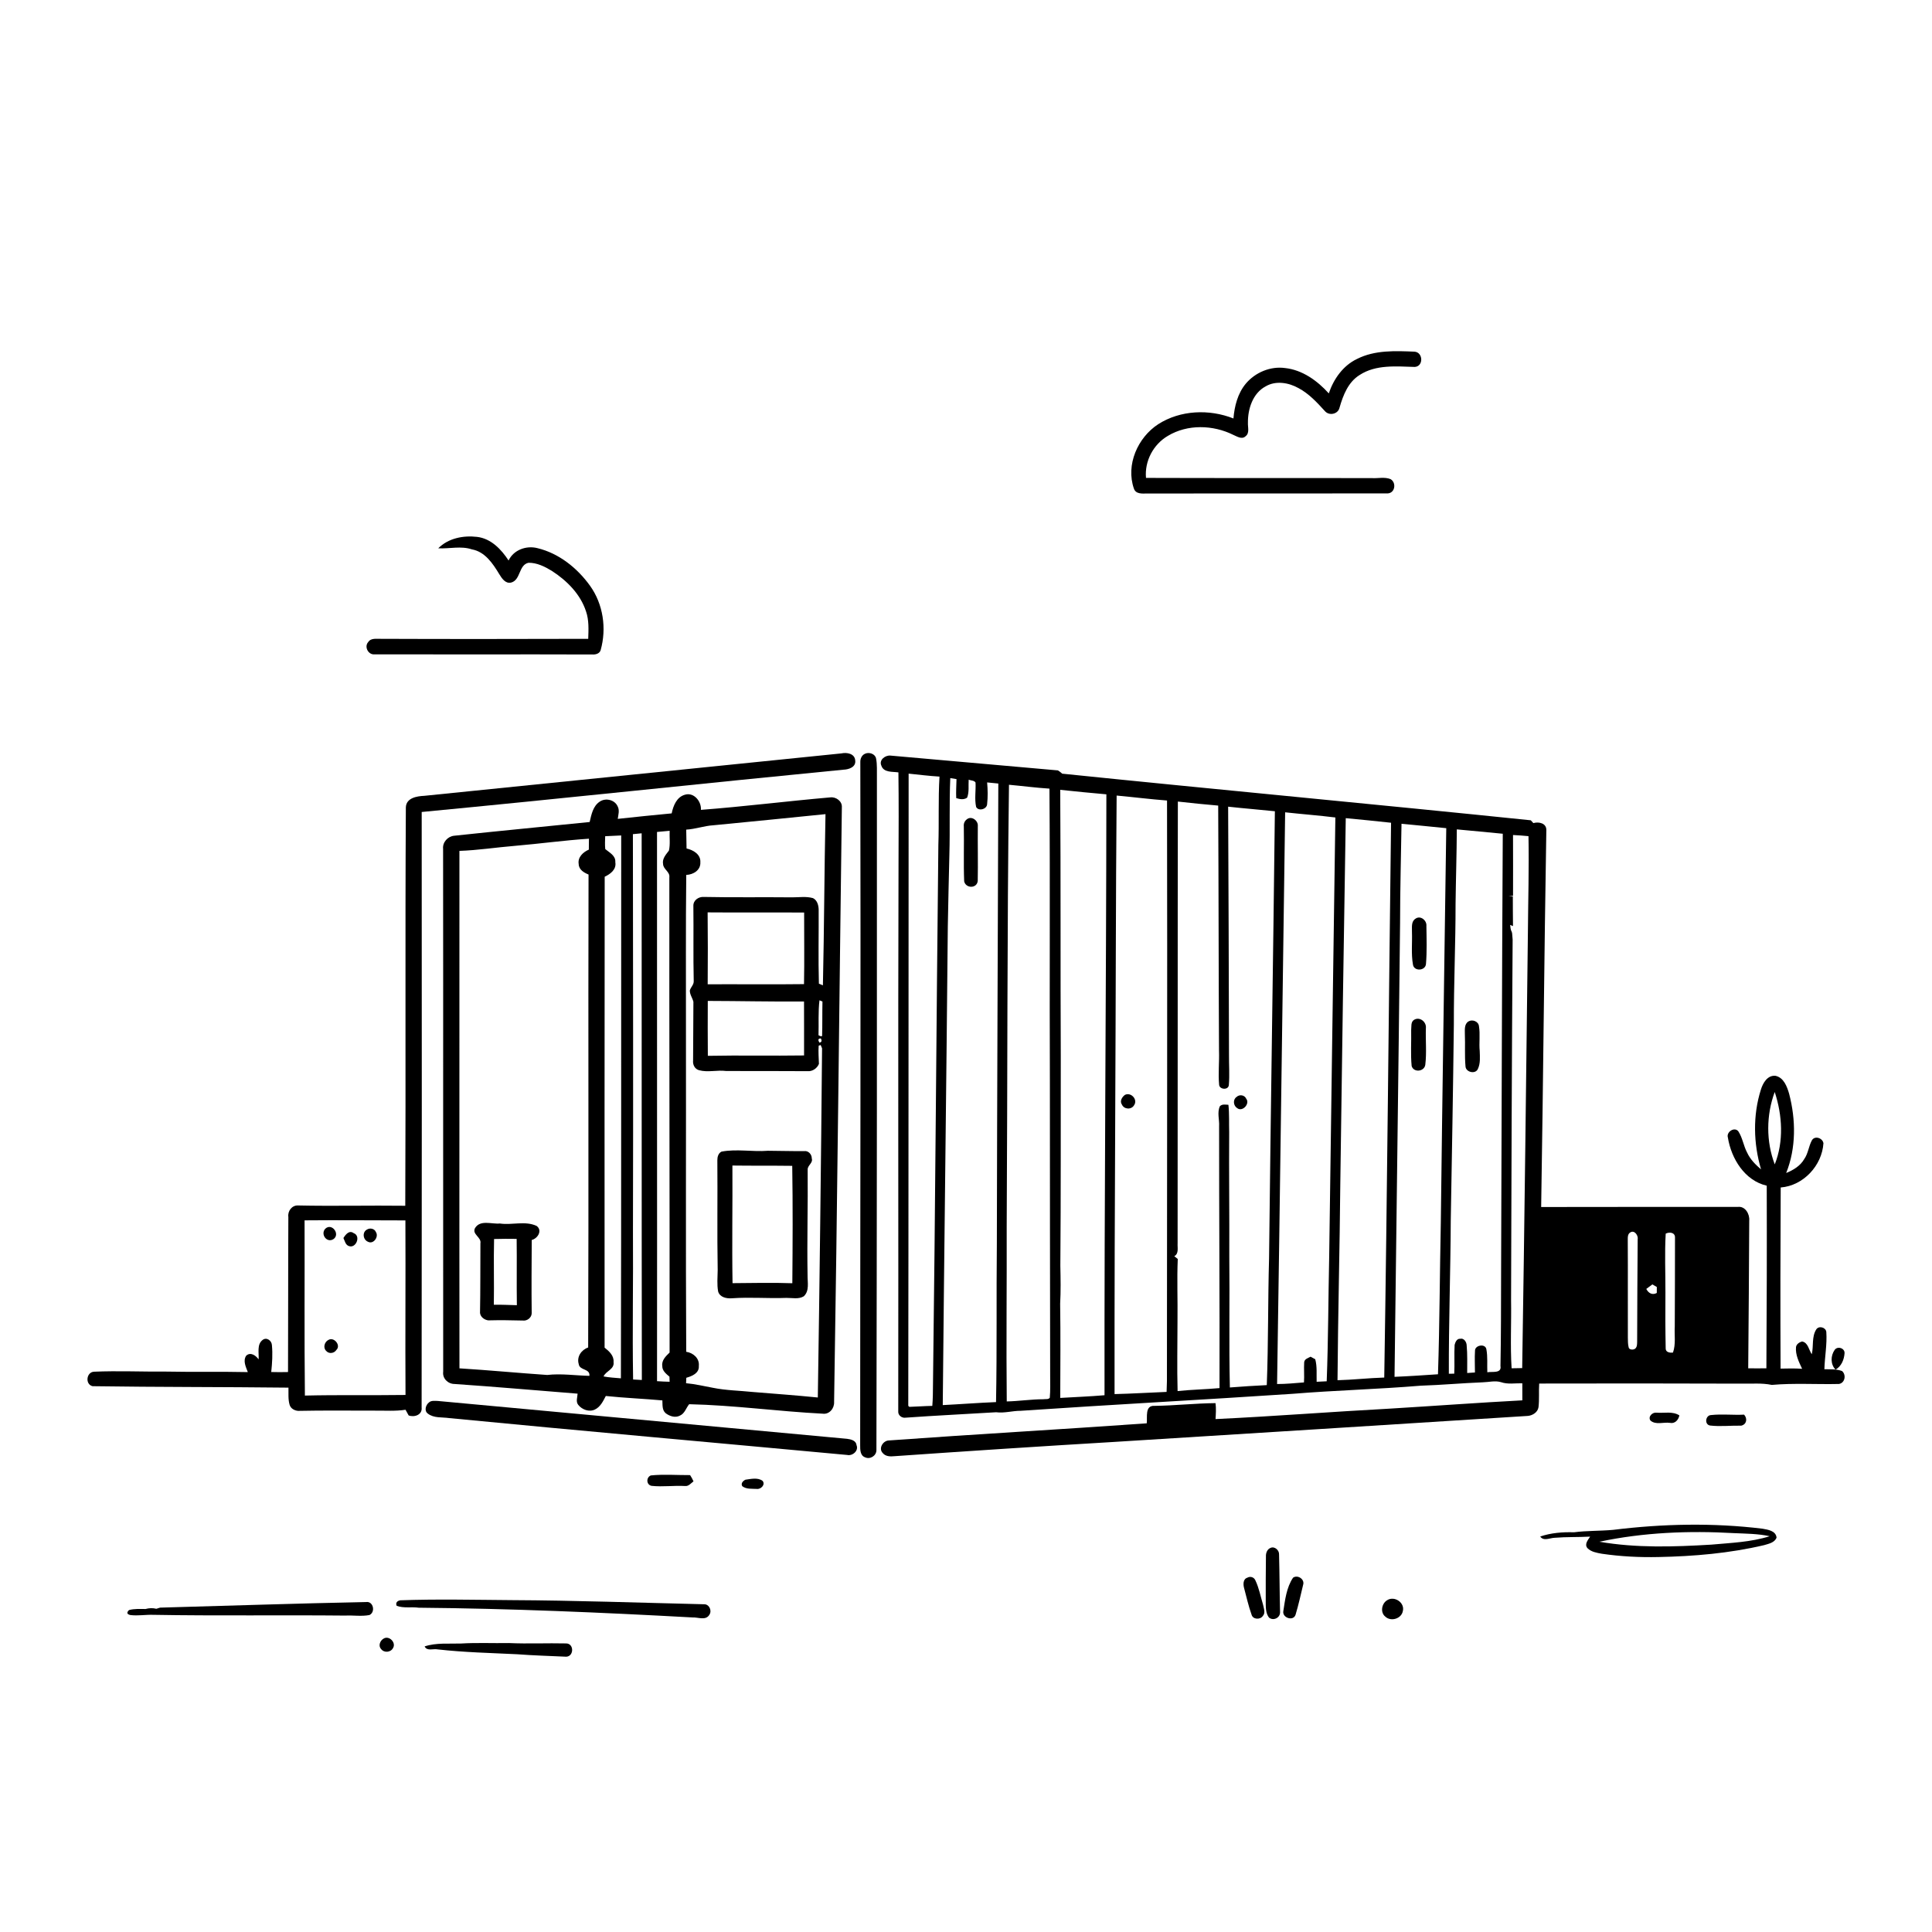 <svg xmlns="http://www.w3.org/2000/svg" viewBox="0 0 1024 1024" version="1.1">
<g id="Parent-Group"><g id="Group-rgba(0,0,0,0)" fill="rgba(0,0,0,0)">
<path fill="rgba(0,0,0,0)" opacity="1.00" d=" M 0.00 0.00 L 1024.00 0.00 L 1024.00 1024.00 L 0.00 1024.00 L 0.00 0.00 M 719.29 190.23 C 711.87 193.74 706.84 200.88 704.29 208.51 C 698.23 201.80 690.30 196.05 681.09 195.07 C 673.32 194.00 665.28 197.41 660.29 203.36 C 656.00 208.52 654.31 215.25 653.75 221.80 C 640.95 216.73 625.62 217.32 613.89 224.83 C 603.01 231.89 596.61 246.39 600.99 258.96 C 601.99 261.96 605.42 261.62 607.95 261.56 C 650.51 261.50 693.07 261.62 735.62 261.51 C 739.46 261.20 740.18 255.79 737.02 253.95 C 733.87 252.66 730.28 253.65 726.96 253.40 C 687.11 253.31 647.25 253.45 607.40 253.30 C 606.60 244.38 611.29 235.52 619.00 231.02 C 629.40 224.76 642.92 225.16 653.63 230.47 C 655.64 231.31 658.23 233.12 660.19 231.21 C 662.45 229.50 661.28 226.36 661.43 223.99 C 661.35 216.74 664.00 208.44 670.77 204.81 C 676.17 201.59 683.06 202.78 688.30 205.74 C 693.77 208.67 698.02 213.27 702.14 217.80 C 704.42 220.58 709.27 219.56 710.01 215.97 C 711.89 209.44 714.58 202.48 720.66 198.74 C 729.32 193.11 740.07 194.22 749.88 194.48 C 754.58 194.17 754.31 186.73 749.74 186.39 C 739.52 185.96 728.68 185.48 719.29 190.23 M 232.28 290.61 C 238.24 290.93 244.29 289.23 250.12 291.18 C 257.05 292.41 261.24 298.70 264.61 304.30 C 265.96 306.49 267.85 309.47 270.88 308.78 C 276.08 307.45 274.81 299.39 280.13 298.28 C 284.57 298.22 288.72 300.29 292.44 302.55 C 300.42 307.68 307.64 314.89 310.62 324.10 C 312.22 328.75 311.93 333.75 311.77 338.59 C 275.17 338.69 238.56 338.74 201.95 338.59 C 199.66 338.69 196.64 338.00 195.17 340.30 C 193.01 342.62 194.98 346.76 198.04 346.83 C 236.71 346.91 275.40 346.76 314.07 346.89 C 315.77 346.99 317.85 346.40 318.36 344.56 C 321.60 333.11 319.71 320.16 312.71 310.44 C 305.96 301.05 296.24 293.27 284.86 290.53 C 278.97 289.01 272.24 291.42 269.55 297.08 C 265.72 291.17 260.22 285.42 252.86 284.56 C 245.57 283.71 237.61 285.24 232.28 290.61 M 224.89 421.80 C 220.93 421.98 215.30 422.89 215.11 427.91 C 214.69 498.30 215.13 568.70 214.80 639.08 C 195.84 638.84 176.89 639.33 157.94 638.92 C 154.70 638.76 152.37 641.96 152.83 645.03 C 152.68 672.43 152.79 699.82 152.66 727.21 C 149.70 727.29 146.73 727.28 143.76 727.20 C 144.26 722.45 144.58 717.63 144.11 712.87 C 143.98 710.55 141.30 708.58 139.24 710.17 C 136.03 712.52 137.33 717.11 137.07 720.51 C 135.63 718.45 132.79 716.41 130.49 718.54 C 128.66 721.29 130.33 724.53 131.35 727.24 C 116.90 726.92 102.45 727.26 88.01 726.97 C 75.30 727.08 62.57 726.48 49.88 727.03 C 45.79 727.17 44.96 733.70 49.05 734.71 C 83.65 735.22 118.29 735.08 152.89 735.48 C 152.97 738.52 152.62 741.65 153.51 744.61 C 154.08 746.54 156.08 747.64 157.99 747.79 C 171.62 747.50 185.27 747.69 198.91 747.67 C 204.25 747.62 209.63 748.03 214.94 747.20 C 215.49 748.19 216.04 749.19 216.59 750.21 C 219.68 751.34 223.91 749.88 223.47 746.01 C 223.59 640.80 223.58 535.58 223.51 430.37 C 298.05 423.27 372.49 415.21 447.01 407.95 C 449.87 407.87 453.84 406.58 453.27 402.95 C 452.98 399.38 448.77 398.68 445.94 399.32 C 372.25 406.78 298.58 414.35 224.89 421.80 M 458.48 399.50 C 456.77 400.23 455.92 402.13 455.99 403.92 C 456.25 524.62 455.92 645.34 455.91 766.05 C 455.90 768.32 455.88 771.50 458.51 772.40 C 461.16 773.66 464.46 771.62 464.52 768.69 C 464.78 649.80 464.83 530.90 464.78 412.00 C 464.70 408.66 465.00 405.28 464.33 401.99 C 463.83 399.51 460.60 398.50 458.48 399.50 M 467.14 405.82 C 468.37 409.57 473.07 408.93 476.18 409.38 C 476.38 424.92 476.31 440.47 476.24 456.02 C 475.94 553.37 476.23 650.74 476.09 748.09 C 475.92 750.13 478.01 751.71 479.96 751.40 C 495.95 750.25 511.97 749.51 527.97 748.52 C 532.35 749.10 536.62 747.73 541.00 747.75 C 589.03 744.48 637.11 741.95 685.14 738.75 C 707.74 736.89 730.39 736.33 752.92 734.45 C 763.94 734.10 774.92 733.08 785.94 732.65 C 789.12 732.57 792.40 731.64 795.53 732.57 C 799.18 733.84 803.08 733.08 806.86 733.17 C 806.87 736.18 806.88 739.19 806.87 742.21 C 783.58 743.45 760.32 745.17 737.04 746.58 C 706.10 748.23 675.20 750.69 644.26 752.14 C 644.44 749.32 644.62 746.50 644.25 743.69 C 633.44 743.78 622.67 745.00 611.87 745.14 C 606.72 744.83 608.19 751.13 607.80 754.39 C 562.25 757.62 516.63 760.18 471.11 763.47 C 468.01 763.55 465.48 767.68 467.85 770.12 C 469.34 772.00 471.90 772.04 474.09 771.81 C 513.00 769.09 551.92 766.55 590.85 764.23 C 663.85 759.70 736.86 755.08 809.86 750.46 C 812.38 750.20 815.04 748.52 815.44 745.84 C 815.93 741.68 815.53 737.48 815.80 733.31 C 851.51 733.23 887.23 733.23 922.94 733.36 C 928.31 733.49 933.77 732.91 939.08 734.03 C 950.85 732.99 962.85 733.81 974.71 733.53 C 977.89 732.98 978.65 728.70 976.33 726.68 C 973.36 725.56 970.07 725.82 966.96 725.72 C 967.15 719.12 968.44 712.55 967.98 705.94 C 967.70 703.47 963.99 702.49 962.63 704.66 C 960.16 708.55 961.31 713.47 960.28 717.78 C 958.67 715.48 958.36 711.55 955.10 711.01 C 953.69 711.42 952.18 712.38 951.92 713.94 C 951.53 718.05 953.47 721.88 955.16 725.49 C 951.36 725.22 947.55 725.31 943.74 725.39 C 943.60 693.39 943.63 661.39 943.81 629.39 C 955.83 628.45 965.71 617.76 966.46 605.93 C 966.03 603.16 961.87 601.75 960.35 604.38 C 958.61 607.54 958.39 611.36 956.27 614.35 C 954.18 617.98 950.47 620.18 946.71 621.72 C 952.04 608.45 951.86 593.46 948.29 579.77 C 947.19 575.94 945.43 571.11 941.02 570.20 C 936.78 569.79 934.37 574.04 933.31 577.51 C 928.98 591.18 929.35 606.10 933.39 619.80 C 930.46 617.30 927.67 614.50 926.04 610.96 C 924.10 607.36 923.62 603.11 921.39 599.68 C 919.40 597.01 914.88 599.92 915.81 602.92 C 917.62 614.09 924.71 625.74 936.41 628.44 C 936.51 660.70 936.43 692.97 936.22 725.23 C 933.01 725.27 929.80 725.28 926.59 725.23 C 926.87 699.14 926.97 673.03 927.13 646.94 C 927.43 643.44 924.98 639.11 920.99 639.70 C 886.27 639.73 851.57 639.63 816.85 639.74 C 817.95 573.15 818.45 506.55 819.59 439.97 C 819.67 436.28 815.58 435.42 812.72 436.26 C 812.38 435.88 811.69 435.14 811.34 434.77 C 728.59 426.23 645.75 418.56 562.99 410.06 C 562.29 409.41 561.54 408.83 560.74 408.33 C 531.17 405.72 501.57 403.10 472.00 400.48 C 469.21 400.19 465.74 402.79 467.14 405.82 M 356.00 431.11 C 346.47 432.02 336.94 432.97 327.42 434.02 C 327.71 431.85 328.48 429.48 327.38 427.42 C 325.85 423.89 321.01 422.75 317.89 424.87 C 314.28 427.22 313.44 431.79 312.53 435.68 C 288.58 438.13 264.61 440.39 240.69 442.96 C 237.28 443.31 234.47 446.46 234.85 449.94 C 234.96 542.31 234.81 634.68 234.90 727.05 C 234.42 730.62 237.46 733.54 240.92 733.54 C 262.67 735.03 284.40 736.94 306.14 738.67 C 306.06 740.61 305.08 742.89 306.48 744.61 C 308.49 747.14 312.27 748.57 315.31 747.08 C 318.23 745.69 319.68 742.62 321.09 739.90 C 331.06 740.95 341.09 741.34 351.07 742.24 C 351.21 744.57 350.83 747.39 352.87 749.07 C 354.94 750.63 357.93 751.62 360.37 750.30 C 362.91 749.21 363.64 746.26 365.26 744.26 C 388.89 744.78 412.41 748.07 436.03 749.28 C 439.59 749.79 442.28 746.42 442.09 743.08 C 443.81 638.03 444.80 532.96 446.20 427.90 C 446.46 424.65 443.07 422.23 440.05 422.63 C 417.18 424.62 394.39 427.50 371.50 429.24 C 371.83 424.79 367.80 419.81 363.09 421.20 C 358.65 422.40 356.85 427.05 356.00 431.11 M 972.42 715.46 C 970.23 718.56 970.12 723.10 972.88 725.92 C 975.98 724.17 977.42 720.63 977.65 717.23 C 977.82 714.54 973.95 713.30 972.42 715.46 M 227.33 743.35 C 225.63 744.67 224.72 747.76 226.74 749.22 C 229.90 751.73 234.26 751.05 238.02 751.61 C 308.33 758.43 378.71 764.63 449.04 771.16 C 451.90 771.80 455.26 768.88 453.96 765.93 C 453.73 763.47 450.95 762.86 448.94 762.60 C 376.62 755.88 304.29 749.18 231.96 742.53 C 230.42 742.51 228.57 742.20 227.33 743.35 M 874.75 752.89 C 877.54 755.40 881.68 753.66 885.06 754.14 C 887.74 754.73 889.63 752.60 890.10 750.19 C 886.47 747.86 882.05 749.10 878.02 748.74 C 875.88 748.43 873.34 750.78 874.75 752.89 M 906.91 750.01 C 903.92 750.11 903.24 755.04 906.38 755.56 C 911.82 756.20 917.40 755.52 922.90 755.63 C 925.81 754.94 926.28 751.83 924.40 749.79 C 918.57 750.09 912.72 749.38 906.91 750.01 M 345.42 787.54 C 351.28 788.16 357.20 787.28 363.09 787.62 C 364.98 787.84 366.21 786.15 367.57 785.15 C 367.05 783.99 366.46 782.88 365.77 781.84 C 358.84 781.88 351.87 781.31 344.96 782.01 C 342.35 783.06 342.53 787.07 345.42 787.54 M 395.11 784.27 C 393.82 784.89 392.54 786.19 393.40 787.70 C 395.55 789.40 398.52 789.00 401.09 789.16 C 403.26 789.49 405.89 786.84 404.15 784.86 C 401.58 782.99 398.02 783.89 395.11 784.27 M 855.04 810.85 C 848.12 811.49 841.13 811.24 834.24 812.14 C 828.22 811.95 822.08 812.44 816.35 814.38 C 818.10 817.01 821.47 815.12 823.98 815.06 C 830.24 814.54 836.53 814.78 842.81 814.44 C 841.66 816.22 839.60 818.50 841.42 820.59 C 843.39 822.57 846.31 823.01 848.95 823.51 C 858.90 824.97 868.96 825.48 879.01 825.26 C 897.80 824.89 916.65 823.28 934.98 818.97 C 937.42 818.22 940.59 817.68 941.61 814.96 C 941.24 811.32 937.04 810.77 934.17 810.24 C 907.90 807.04 881.27 807.62 855.04 810.85 M 673.43 820.41 C 671.60 821.11 670.89 823.17 670.97 824.99 C 670.86 833.34 670.85 841.70 670.87 850.06 C 670.89 852.53 671.00 855.27 672.58 857.33 C 674.84 859.24 678.43 857.55 678.46 854.61 C 678.20 844.37 678.21 834.12 677.93 823.89 C 678.06 821.66 675.59 819.43 673.43 820.41 M 661.12 836.21 C 658.73 836.94 658.87 839.96 659.45 841.91 C 660.69 846.53 661.72 851.23 663.34 855.75 C 664.00 858.40 667.87 858.61 669.31 856.52 C 670.90 854.82 669.79 852.42 669.43 850.47 C 668.12 846.15 667.31 841.64 665.35 837.56 C 664.63 835.92 662.65 835.31 661.12 836.21 M 685.35 836.21 C 681.85 841.37 681.12 847.99 680.17 854.04 C 679.65 857.51 685.54 859.45 686.68 855.82 C 688.25 850.60 689.42 845.26 690.69 839.97 C 691.63 837.01 687.77 834.49 685.35 836.21 M 212.18 848.19 C 210.63 848.45 209.50 849.41 210.24 851.10 C 213.97 852.52 218.06 851.56 221.95 852.12 C 270.38 852.55 318.73 854.63 367.07 857.28 C 370.04 857.12 374.04 859.08 375.98 855.88 C 377.49 853.63 375.88 850.14 373.07 850.29 C 339.07 849.49 305.08 848.26 271.06 848.10 C 251.44 847.96 231.79 847.48 212.18 848.19 M 735.23 848.14 C 732.28 849.87 731.43 854.67 734.29 856.89 C 737.27 859.63 742.82 857.94 743.54 853.89 C 744.67 849.42 739.05 845.67 735.23 848.14 M 84.83 852.08 C 84.34 852.23 83.36 852.54 82.87 852.69 C 80.96 852.20 79.00 852.29 77.11 852.81 C 74.20 852.78 71.22 852.61 68.39 853.36 C 67.01 854.69 67.23 855.57 69.05 856.00 C 73.05 856.52 77.09 855.76 81.11 855.89 C 115.07 856.50 149.05 855.95 183.02 856.29 C 187.28 856.07 191.61 856.82 195.82 856.00 C 199.16 854.41 197.85 848.50 193.98 849.12 C 157.59 849.83 121.21 851.08 84.83 852.08 M 203.37 868.46 C 201.50 869.47 200.34 872.25 201.97 873.99 C 203.54 876.17 207.10 875.86 208.33 873.47 C 210.06 870.62 206.28 866.73 203.37 868.46 M 269.70 870.85 C 261.24 871.01 252.78 870.58 244.33 871.10 C 237.91 871.32 231.26 870.58 225.06 872.63 C 226.33 875.32 229.64 873.71 231.96 874.21 C 245.92 875.80 259.98 876.09 274.00 876.78 C 282.70 877.45 291.43 877.67 300.15 878.09 C 304.28 877.86 304.30 871.07 300.05 871.05 C 289.94 870.81 279.81 871.32 269.70 870.85 Z" />
<path fill="rgba(0,0,0,0)" opacity="1.00" d=" M 272.98 448.31 C 286.05 447.20 299.06 445.39 312.15 444.53 C 312.14 446.45 312.12 448.38 312.09 450.32 C 309.08 451.62 306.10 454.35 306.72 457.96 C 306.78 460.95 309.50 462.52 311.94 463.52 C 311.71 547.08 312.06 630.64 311.74 714.20 C 308.12 715.44 305.57 719.13 306.74 722.99 C 307.20 726.51 312.82 725.24 312.40 729.23 C 304.95 729.07 297.49 727.90 290.04 728.76 C 274.53 727.70 259.05 726.22 243.52 725.25 C 243.41 633.83 243.56 542.41 243.50 450.99 C 253.37 450.65 263.15 449.11 272.98 448.31 M 251.74 650.97 C 250.11 654.28 255.27 655.75 254.63 658.99 C 254.54 671.29 254.66 683.59 254.42 695.88 C 254.65 698.04 256.73 699.55 258.77 699.82 C 264.90 699.66 271.03 699.75 277.16 699.91 C 279.42 700.22 281.82 698.32 281.81 696.01 C 281.65 683.08 281.76 670.14 281.83 657.21 C 285.04 656.43 287.64 652.13 284.41 649.76 C 278.32 646.93 271.38 649.46 264.93 648.48 C 260.61 648.92 254.50 646.33 251.74 650.97 Z" />
</g>
<g id="Group-000000" fill="#000000">
<path fill="#000000" opacity="1.00" d=" M 719.29 190.23 C 728.68 185.48 739.52 185.96 749.74 186.39 C 754.31 186.73 754.58 194.17 749.88 194.48 C 740.07 194.22 729.32 193.11 720.66 198.74 C 714.58 202.48 711.89 209.44 710.01 215.97 C 709.27 219.56 704.42 220.58 702.14 217.80 C 698.02 213.27 693.77 208.67 688.30 205.74 C 683.06 202.78 676.17 201.59 670.77 204.81 C 664.00 208.44 661.35 216.74 661.43 223.99 C 661.28 226.36 662.45 229.50 660.19 231.21 C 658.23 233.12 655.64 231.31 653.63 230.47 C 642.92 225.16 629.40 224.76 619.00 231.02 C 611.29 235.52 606.60 244.38 607.40 253.30 C 647.25 253.45 687.11 253.31 726.96 253.40 C 730.28 253.65 733.87 252.66 737.02 253.95 C 740.18 255.79 739.46 261.20 735.62 261.51 C 693.07 261.62 650.51 261.50 607.95 261.56 C 605.42 261.62 601.99 261.96 600.99 258.96 C 596.61 246.39 603.01 231.89 613.89 224.83 C 625.62 217.32 640.95 216.73 653.75 221.80 C 654.31 215.25 656.00 208.52 660.29 203.36 C 665.28 197.41 673.32 194.00 681.09 195.07 C 690.30 196.05 698.23 201.80 704.29 208.51 C 706.84 200.88 711.87 193.74 719.29 190.23 Z" />
<path fill="#000000" opacity="1.00" d=" M 232.28 290.61 C 237.61 285.24 245.57 283.71 252.86 284.56 C 260.22 285.42 265.72 291.17 269.55 297.08 C 272.24 291.42 278.97 289.01 284.86 290.53 C 296.24 293.27 305.96 301.05 312.71 310.44 C 319.71 320.16 321.60 333.11 318.36 344.56 C 317.85 346.40 315.77 346.99 314.07 346.89 C 275.40 346.76 236.71 346.91 198.04 346.83 C 194.98 346.76 193.01 342.62 195.17 340.30 C 196.64 338.00 199.66 338.69 201.95 338.59 C 238.56 338.74 275.17 338.69 311.77 338.59 C 311.93 333.75 312.22 328.75 310.62 324.10 C 307.64 314.89 300.42 307.68 292.44 302.55 C 288.72 300.29 284.57 298.22 280.13 298.28 C 274.81 299.39 276.08 307.45 270.88 308.78 C 267.85 309.47 265.96 306.49 264.61 304.30 C 261.24 298.70 257.05 292.41 250.12 291.18 C 244.29 289.23 238.24 290.93 232.28 290.61 Z" />
<path fill="#000000" opacity="1.00" d=" M 224.89 421.80 C 298.58 414.35 372.25 406.78 445.94 399.32 C 448.77 398.68 452.98 399.38 453.27 402.95 C 453.84 406.58 449.87 407.87 447.01 407.95 C 372.49 415.21 298.05 423.27 223.51 430.37 C 223.58 535.58 223.59 640.80 223.47 746.01 C 223.91 749.88 219.68 751.34 216.59 750.21 C 216.04 749.19 215.49 748.19 214.94 747.20 C 209.63 748.03 204.25 747.62 198.91 747.67 C 185.27 747.69 171.62 747.50 157.99 747.79 C 156.08 747.64 154.08 746.54 153.51 744.61 C 152.62 741.65 152.97 738.52 152.89 735.48 C 118.29 735.08 83.65 735.22 49.05 734.71 C 44.96 733.70 45.79 727.17 49.88 727.03 C 62.57 726.48 75.30 727.08 88.01 726.97 C 102.45 727.26 116.90 726.92 131.35 727.24 C 130.33 724.53 128.66 721.29 130.49 718.54 C 132.79 716.41 135.63 718.45 137.07 720.51 C 137.33 717.11 136.03 712.52 139.24 710.17 C 141.30 708.58 143.98 710.55 144.11 712.87 C 144.58 717.63 144.26 722.45 143.76 727.20 C 146.73 727.28 149.70 727.29 152.66 727.21 C 152.79 699.82 152.68 672.43 152.83 645.03 C 152.37 641.96 154.70 638.76 157.94 638.92 C 176.89 639.33 195.84 638.84 214.80 639.08 C 215.13 568.70 214.69 498.30 215.11 427.91 C 215.30 422.89 220.93 421.98 224.89 421.80 M 161.60 739.68 C 179.37 739.26 197.15 739.61 214.93 739.36 C 214.74 708.52 215.03 677.68 214.87 646.84 C 197.06 646.83 179.24 646.64 161.43 646.81 C 161.53 677.77 161.26 708.72 161.60 739.68 Z" />
<path fill="#000000" opacity="1.00" d=" M 467.14 405.82 C 465.74 402.79 469.21 400.19 472.00 400.48 C 501.57 403.10 531.17 405.72 560.74 408.33 C 561.54 408.83 562.29 409.41 562.99 410.06 C 645.75 418.56 728.59 426.23 811.34 434.77 C 811.69 435.14 812.38 435.88 812.72 436.26 C 815.58 435.42 819.67 436.28 819.59 439.97 C 818.45 506.55 817.95 573.15 816.85 639.74 C 851.57 639.63 886.27 639.73 920.99 639.70 C 924.98 639.11 927.43 643.44 927.13 646.94 C 926.97 673.03 926.87 699.14 926.59 725.23 C 929.80 725.28 933.01 725.27 936.22 725.23 C 936.43 692.97 936.51 660.70 936.41 628.44 C 924.71 625.74 917.62 614.09 915.81 602.92 C 914.88 599.92 919.40 597.01 921.39 599.68 C 923.62 603.11 924.10 607.36 926.04 610.96 C 927.67 614.50 930.46 617.30 933.39 619.80 C 929.35 606.10 928.98 591.18 933.31 577.51 C 934.37 574.04 936.78 569.79 941.02 570.20 C 945.43 571.11 947.19 575.94 948.29 579.77 C 951.86 593.46 952.04 608.45 946.71 621.72 C 950.47 620.18 954.18 617.98 956.27 614.35 C 958.39 611.36 958.61 607.54 960.35 604.38 C 961.87 601.75 966.03 603.16 966.46 605.93 C 965.71 617.76 955.83 628.45 943.81 629.39 C 943.63 661.39 943.60 693.39 943.74 725.39 C 947.55 725.31 951.36 725.22 955.16 725.49 C 953.47 721.88 951.53 718.05 951.92 713.94 C 952.18 712.38 953.69 711.42 955.10 711.01 C 958.36 711.55 958.67 715.48 960.28 717.78 C 961.31 713.47 960.16 708.55 962.63 704.66 C 963.99 702.49 967.70 703.47 967.98 705.94 C 968.44 712.55 967.15 719.12 966.96 725.72 C 970.07 725.82 973.36 725.56 976.33 726.68 C 978.65 728.70 977.89 732.98 974.71 733.53 C 962.85 733.81 950.85 732.99 939.08 734.03 C 933.77 732.91 928.31 733.49 922.94 733.36 C 887.23 733.23 851.51 733.23 815.80 733.31 C 815.53 737.48 815.93 741.68 815.44 745.84 C 815.04 748.52 812.38 750.20 809.86 750.46 C 736.86 755.08 663.85 759.70 590.85 764.23 C 551.92 766.55 513.00 769.09 474.09 771.81 C 471.90 772.04 469.34 772.00 467.85 770.12 C 465.48 767.68 468.01 763.55 471.11 763.47 C 516.63 760.18 562.25 757.62 607.80 754.39 C 608.19 751.13 606.72 744.83 611.87 745.14 C 622.67 745.00 633.44 743.78 644.25 743.69 C 644.62 746.50 644.44 749.32 644.26 752.14 C 675.20 750.69 706.10 748.23 737.04 746.58 C 760.32 745.17 783.58 743.45 806.87 742.21 C 806.88 739.19 806.87 736.18 806.86 733.17 C 803.08 733.08 799.18 733.84 795.53 732.57 C 792.40 731.64 789.12 732.57 785.94 732.65 C 774.92 733.08 763.94 734.10 752.92 734.45 C 730.39 736.33 707.74 736.89 685.14 738.75 C 637.11 741.95 589.03 744.48 541.00 747.75 C 536.62 747.73 532.35 749.10 527.97 748.52 C 511.97 749.51 495.95 750.25 479.96 751.40 C 478.01 751.71 475.92 750.13 476.09 748.09 C 476.23 650.74 475.94 553.37 476.24 456.02 C 476.31 440.47 476.38 424.92 476.18 409.38 C 473.07 408.93 468.37 409.57 467.14 405.82 M 481.59 410.04 C 481.51 521.73 481.57 633.43 481.40 745.12 C 481.55 745.25 481.83 745.52 481.97 745.66 C 486.03 745.55 490.08 745.21 494.14 745.15 C 494.45 741.42 494.48 737.69 494.50 733.96 C 495.75 638.60 496.28 543.23 497.35 447.87 C 497.77 435.78 497.22 423.68 497.95 411.61 C 492.48 411.29 487.04 410.60 481.59 410.04 M 503.67 412.41 C 503.07 425.93 503.58 439.46 503.19 452.99 C 502.89 465.66 502.58 478.33 502.36 491.00 C 501.60 575.58 500.46 660.16 499.68 744.73 C 509.09 744.26 518.50 743.52 527.92 743.14 C 528.45 715.11 528.05 687.07 528.35 659.04 C 528.49 577.79 528.87 496.54 529.13 415.29 C 527.15 415.09 525.16 414.88 523.20 414.70 C 523.54 418.53 523.62 422.41 523.19 426.24 C 523.04 428.96 518.54 430.12 517.36 427.67 C 516.44 423.41 517.29 419.05 517.05 414.75 C 516.33 413.57 514.57 413.77 513.42 413.23 C 513.19 416.41 513.78 419.75 512.59 422.79 C 510.86 424.01 508.69 423.62 506.82 423.01 C 506.67 419.65 506.88 416.29 506.97 412.94 C 506.14 412.81 504.49 412.54 503.67 412.41 M 534.78 415.94 C 533.74 493.96 534.04 571.98 533.57 649.99 C 533.67 680.92 533.28 711.87 533.60 742.79 C 540.09 742.65 546.53 741.63 553.02 741.63 C 554.13 741.43 555.60 741.86 556.41 740.85 C 556.78 736.89 556.57 732.92 556.61 728.96 C 556.58 677.54 556.41 626.11 556.46 574.69 C 556.22 522.46 556.62 470.22 556.23 417.99 C 549.06 417.54 541.94 416.59 534.78 415.94 M 561.94 418.62 C 562.25 465.74 562.01 512.88 562.23 560.00 C 562.18 596.97 562.30 633.95 562.00 670.91 C 562.15 677.61 562.27 684.33 561.90 691.02 C 562.15 707.65 561.99 724.29 561.95 740.93 C 569.77 740.46 577.61 740.17 585.42 739.50 C 585.28 633.33 586.32 527.17 586.40 421.01 C 578.24 420.29 570.08 419.50 561.94 418.62 M 591.84 421.66 C 591.37 476.43 591.40 531.20 591.11 585.97 C 590.87 636.95 590.68 687.93 590.74 738.90 C 599.94 738.69 609.12 738.09 618.32 737.74 C 618.41 735.82 618.48 733.90 618.50 732.00 C 618.52 629.43 618.76 526.86 618.55 424.29 C 609.62 423.61 600.75 422.48 591.84 421.66 M 624.29 424.84 C 624.14 502.89 624.26 580.93 624.16 658.98 C 624.01 661.30 624.92 664.48 622.39 665.81 C 622.99 666.29 623.61 666.78 624.24 667.27 C 623.76 678.17 624.25 689.06 624.10 699.97 C 624.10 712.42 623.80 724.86 624.15 737.30 C 631.54 736.51 638.98 736.41 646.37 735.72 C 646.49 689.49 646.13 643.23 646.15 596.98 C 646.38 593.43 645.00 589.66 646.58 586.30 C 647.80 585.08 649.55 585.49 651.09 585.57 C 651.62 590.38 651.34 595.22 651.49 600.05 C 651.33 622.02 651.65 644.00 651.55 665.97 C 651.83 689.11 651.31 712.26 651.86 735.39 C 658.37 734.87 664.89 734.46 671.42 734.14 C 672.28 711.76 672.00 689.35 672.63 666.97 C 673.49 587.97 674.82 508.98 675.71 429.98 C 667.46 429.10 659.19 428.48 650.94 427.55 C 651.11 471.38 651.34 515.21 651.39 559.05 C 651.34 564.38 651.77 569.73 651.31 575.05 C 651.15 577.89 646.39 577.57 646.16 574.97 C 645.61 568.95 646.31 562.89 646.10 556.86 C 645.87 513.58 645.90 470.28 645.67 426.98 C 638.53 426.36 631.41 425.65 624.29 424.84 M 681.15 430.54 C 679.68 531.55 678.47 632.55 676.88 733.56 C 681.64 733.58 686.38 733.07 691.13 732.71 C 691.38 729.16 691.03 725.60 691.24 722.06 C 691.40 720.24 693.32 719.83 694.64 719.08 C 695.26 719.42 696.49 720.09 697.11 720.43 C 698.16 724.32 697.73 728.38 697.85 732.37 C 699.62 732.28 701.40 732.19 703.18 732.11 C 704.02 710.07 704.02 688.00 704.50 665.96 C 705.52 588.39 706.70 510.85 707.77 433.28 C 698.91 432.18 690.02 431.52 681.15 430.54 M 713.28 433.64 C 712.19 498.12 711.29 562.58 710.39 627.06 C 710.08 661.89 709.16 696.71 708.91 731.55 C 717.18 731.33 725.41 730.38 733.68 730.13 C 735.25 632.11 736.05 534.06 737.29 436.07 C 729.29 435.21 721.29 434.38 713.28 433.64 M 742.83 436.61 C 742.56 454.07 742.08 471.54 742.07 489.01 C 741.23 569.25 740.07 649.50 739.13 729.75 C 746.81 729.43 754.49 728.91 762.16 728.39 C 763.06 701.60 763.09 674.80 763.66 648.01 C 764.48 578.32 765.59 508.64 766.55 438.95 C 758.65 438.10 750.73 437.42 742.83 436.61 M 772.14 439.59 C 772.07 452.72 771.64 465.85 771.48 478.98 C 771.50 500.33 770.51 521.67 770.57 543.02 C 770.17 577.69 769.54 612.35 768.93 647.01 C 768.81 674.06 767.82 701.07 767.92 728.12 C 768.63 728.11 770.07 728.08 770.78 728.07 C 771.04 722.98 770.69 717.87 770.98 712.79 C 771.35 711.39 772.13 709.44 773.91 709.58 C 775.89 709.08 777.32 711.28 777.36 713.03 C 777.82 717.91 777.61 722.82 777.64 727.72 C 779.00 727.62 780.37 727.52 781.75 727.44 C 781.76 723.62 781.54 719.80 781.78 716.00 C 781.63 712.96 787.21 711.93 787.80 715.08 C 788.57 719.11 788.14 723.25 788.31 727.33 C 790.82 726.83 796.01 728.12 795.28 723.99 C 795.58 707.99 795.58 691.98 795.61 675.98 C 795.89 597.96 796.05 519.92 796.50 441.90 C 788.37 441.14 780.26 440.30 772.14 439.59 M 801.93 442.58 C 802.03 453.32 801.91 464.06 801.94 474.80 C 801.37 474.86 800.23 474.98 799.65 475.04 C 800.20 475.06 801.28 475.12 801.83 475.15 C 801.89 480.38 801.80 485.61 801.92 490.84 C 801.54 490.69 800.78 490.39 800.41 490.23 C 800.58 491.49 800.59 492.80 801.27 493.93 L 801.46 494.71 C 801.53 495.53 801.66 497.18 801.73 498.00 C 801.28 561.69 801.07 625.37 800.90 689.06 C 801.11 701.11 800.42 713.18 801.18 725.22 C 803.04 725.19 804.91 725.16 806.79 725.12 C 808.03 648.08 808.89 571.04 809.82 493.99 C 809.95 477.06 810.45 460.11 810.13 443.18 C 807.39 442.91 804.66 442.70 801.93 442.58 M 940.64 578.78 C 936.12 590.96 936.00 604.98 940.66 617.14 C 945.51 604.95 944.69 591.07 940.64 578.78 M 864.31 653.08 C 862.41 653.99 862.81 656.26 862.75 657.99 C 862.87 674.99 862.72 691.98 862.80 708.97 C 862.83 710.61 862.79 712.29 863.18 713.92 C 863.28 715.54 865.81 715.62 866.76 714.74 C 867.76 713.79 867.68 712.34 867.72 711.09 C 867.81 693.03 867.82 674.97 868.00 656.91 C 868.41 654.91 866.43 652.00 864.31 653.08 M 882.86 653.85 C 882.25 664.23 882.75 674.64 882.71 685.04 C 882.63 694.96 882.65 704.91 882.85 714.83 C 882.92 716.84 885.16 717.04 886.70 716.92 C 888.30 712.44 887.39 707.61 887.66 702.97 C 887.77 687.32 887.74 671.66 887.78 656.01 C 887.90 653.17 884.85 652.85 882.86 653.85 M 872.57 683.16 C 873.71 685.39 875.73 686.59 878.13 685.30 C 878.12 684.24 878.13 683.19 878.15 682.14 C 877.57 681.80 876.40 681.10 875.81 680.76 C 874.71 681.53 873.63 682.33 872.57 683.16 Z" />
<path fill="#000000" opacity="1.00" d=" M 356.00 431.11 C 356.85 427.05 358.65 422.40 363.09 421.20 C 367.80 419.81 371.83 424.79 371.50 429.24 C 394.39 427.50 417.18 424.62 440.05 422.63 C 443.07 422.23 446.46 424.65 446.20 427.90 C 444.80 532.96 443.81 638.03 442.09 743.08 C 442.28 746.42 439.59 749.79 436.03 749.28 C 412.41 748.07 388.89 744.78 365.26 744.26 C 363.64 746.26 362.91 749.21 360.37 750.30 C 357.93 751.62 354.94 750.63 352.87 749.07 C 350.83 747.39 351.21 744.57 351.07 742.24 C 341.09 741.34 331.06 740.95 321.09 739.90 C 319.68 742.62 318.23 745.69 315.31 747.08 C 312.27 748.57 308.49 747.14 306.48 744.61 C 305.08 742.89 306.06 740.61 306.14 738.67 C 284.40 736.94 262.67 735.03 240.92 733.54 C 237.46 733.54 234.42 730.62 234.90 727.05 C 234.81 634.68 234.96 542.31 234.85 449.94 C 234.47 446.46 237.28 443.31 240.69 442.96 C 264.61 440.39 288.58 438.13 312.53 435.68 C 313.44 431.79 314.28 427.22 317.89 424.87 C 321.01 422.75 325.85 423.89 327.38 427.42 C 328.48 429.48 327.71 431.85 327.42 434.02 C 336.94 432.97 346.47 432.02 356.00 431.11 M 378.11 437.41 C 373.23 437.70 368.60 439.45 363.71 439.72 C 363.79 443.05 363.80 446.39 363.89 449.72 C 367.44 450.51 371.48 452.83 371.20 457.04 C 371.42 461.22 367.46 463.58 363.73 463.73 C 363.41 491.17 363.62 518.62 363.57 546.06 C 363.67 602.86 363.41 659.67 363.71 716.47 C 367.41 717.01 370.83 719.94 370.39 723.97 C 370.68 727.81 366.80 729.40 363.76 730.25 C 363.73 730.97 363.66 732.41 363.63 733.13 C 368.40 733.55 373.06 734.68 377.76 735.54 C 384.75 736.97 391.90 737.04 398.97 737.78 C 410.47 738.71 421.98 739.56 433.46 740.70 C 434.42 679.02 435.16 617.32 435.71 555.64 C 435.52 555.20 435.15 554.31 434.97 553.87 C 434.71 553.96 434.18 554.14 433.92 554.23 C 433.67 557.44 433.95 560.66 434.05 563.88 C 433.09 566.24 430.63 567.95 428.04 567.74 C 413.67 567.65 399.31 567.68 384.94 567.66 C 380.15 567.01 375.21 568.52 370.50 567.23 C 368.24 566.60 367.11 564.32 367.35 562.10 C 367.48 551.73 367.40 541.35 367.52 530.98 C 367.03 528.93 365.58 527.14 365.62 524.96 C 366.11 523.24 367.75 521.92 367.69 520.07 C 367.38 506.77 367.67 493.45 367.50 480.15 C 367.41 477.15 370.26 475.21 373.04 475.40 C 388.68 475.73 404.33 475.44 419.98 475.61 C 423.61 475.61 427.36 475.01 430.92 476.03 C 433.11 477.13 433.83 479.71 433.91 481.99 C 433.99 495.11 433.66 508.24 434.03 521.36 C 434.56 521.58 435.62 522.02 436.16 522.24 C 436.84 492.00 436.90 461.75 437.53 431.51 C 417.73 433.58 397.92 435.44 378.11 437.41 M 348.23 440.95 C 348.18 537.98 348.33 635.02 348.24 732.05 C 350.46 732.20 352.68 732.32 354.91 732.36 C 354.89 731.69 354.85 730.34 354.83 729.67 C 353.09 728.19 350.98 726.55 351.02 724.03 C 350.58 720.99 352.93 718.78 354.90 716.88 C 354.96 632.91 354.69 548.94 354.77 464.97 C 355.16 462.06 351.56 460.78 351.44 457.98 C 350.89 455.10 352.97 452.94 354.54 450.84 C 355.33 447.43 354.76 443.82 354.93 440.34 C 352.69 440.52 350.46 440.73 348.23 440.95 M 335.45 442.12 C 335.51 512.42 335.67 582.71 335.48 653.01 C 335.69 679.06 335.10 705.11 335.56 731.16 C 337.10 731.24 338.64 731.33 340.19 731.42 C 340.05 634.84 340.14 538.25 340.09 441.67 C 338.54 441.80 336.99 441.95 335.45 442.12 M 320.76 443.21 C 320.70 445.48 320.55 447.76 320.80 450.03 C 323.03 451.92 326.41 453.49 326.13 456.99 C 326.81 460.82 323.53 463.27 320.50 464.69 C 320.38 547.88 320.44 631.08 320.45 714.27 C 322.85 716.17 325.49 718.53 325.20 721.93 C 325.74 725.77 321.17 726.57 319.89 729.54 C 322.92 730.11 326.01 730.28 329.09 730.54 C 329.33 634.63 329.18 538.72 329.25 442.81 C 326.42 442.95 323.59 443.09 320.76 443.21 M 272.98 448.31 C 263.15 449.11 253.37 450.65 243.50 450.99 C 243.56 542.41 243.41 633.83 243.52 725.25 C 259.05 726.22 274.53 727.70 290.04 728.76 C 297.49 727.90 304.95 729.07 312.40 729.23 C 312.82 725.24 307.20 726.51 306.74 722.99 C 305.57 719.13 308.12 715.44 311.74 714.20 C 312.06 630.64 311.71 547.08 311.94 463.52 C 309.50 462.52 306.78 460.95 306.72 457.96 C 306.10 454.35 309.08 451.62 312.09 450.32 C 312.12 448.38 312.14 446.45 312.15 444.53 C 299.06 445.39 286.05 447.20 272.98 448.31 M 375.06 483.58 C 375.20 496.28 375.18 508.98 375.09 521.69 C 392.10 521.61 409.12 521.83 426.14 521.61 C 426.40 508.96 426.17 496.31 426.21 483.66 C 409.16 483.56 392.11 483.72 375.06 483.58 M 375.14 530.51 C 375.04 540.21 375.14 549.91 375.17 559.61 C 392.17 559.27 409.16 559.67 426.17 559.41 C 426.12 549.88 426.24 540.35 426.15 530.81 C 409.14 530.94 392.15 530.55 375.14 530.51 M 434.34 530.18 C 433.59 536.33 434.02 542.53 433.83 548.71 C 434.12 548.85 434.70 549.11 434.99 549.24 L 435.73 549.15 C 435.92 543.04 435.78 536.93 435.92 530.83 C 435.53 530.67 434.74 530.34 434.34 530.18 M 434.32 552.60 C 435.49 552.42 435.74 551.68 435.05 550.38 C 433.65 550.40 433.40 551.14 434.32 552.60 Z" />
<path fill="#000000" opacity="1.00" d=" M 750.15 486.99 C 752.81 484.95 756.35 487.82 756.02 490.82 C 756.11 497.53 756.35 504.28 755.79 510.97 C 755.44 514.67 749.38 514.93 748.89 511.21 C 747.89 505.53 748.58 499.73 748.37 494.00 C 748.45 491.63 747.83 488.54 750.15 486.99 Z" />
<path fill="#000000" opacity="1.00" d=" M 749.45 540.55 C 752.45 538.67 756.13 541.60 755.75 544.92 C 755.53 551.38 756.21 557.91 755.44 564.32 C 754.94 568.04 749.23 568.64 748.20 564.99 C 747.60 558.69 748.08 552.33 747.95 546.00 C 748.16 544.19 747.65 541.70 749.45 540.55 Z" />
<path fill="#000000" opacity="1.00" d=" M 778.33 541.37 C 780.40 540.14 783.64 541.36 783.88 543.90 C 784.61 548.26 783.85 552.69 784.28 557.07 C 784.37 560.22 784.71 563.60 783.32 566.54 C 782.07 569.50 776.96 568.36 776.75 565.25 C 776.23 559.54 776.65 553.79 776.41 548.06 C 776.42 545.76 776.03 542.78 778.33 541.37 Z" />
<path fill="#000000" opacity="1.00" d=" M 382.43 610.38 C 390.48 608.85 398.86 610.59 407.03 609.93 C 413.40 609.97 419.77 610.16 426.15 610.12 C 428.41 609.76 430.28 611.79 430.26 613.99 C 431.02 616.38 428.02 617.65 428.08 619.86 C 428.27 638.59 427.69 657.32 428.03 676.05 C 427.99 679.74 429.08 684.20 426.03 687.06 C 423.27 688.76 419.85 687.86 416.80 687.91 C 407.20 688.29 397.59 687.42 388.00 688.11 C 385.19 688.35 381.51 687.65 380.63 684.53 C 379.93 680.77 380.36 676.90 380.39 673.11 C 380.04 653.72 380.39 634.32 380.21 614.93 C 380.19 613.20 380.74 611.19 382.43 610.38 M 388.19 617.76 C 388.32 638.54 387.91 659.32 388.26 680.10 C 398.82 680.04 409.38 679.75 419.95 680.14 C 420.13 659.40 420.23 638.65 419.90 617.92 C 409.33 617.78 398.76 617.90 388.19 617.76 Z" />
<path fill="#000000" opacity="1.00" d=" M 251.74 650.97 C 254.50 646.33 260.61 648.92 264.93 648.48 C 271.38 649.46 278.32 646.93 284.41 649.76 C 287.64 652.13 285.04 656.43 281.83 657.21 C 281.76 670.14 281.65 683.08 281.81 696.01 C 281.82 698.32 279.42 700.22 277.16 699.91 C 271.03 699.75 264.90 699.66 258.77 699.82 C 256.73 699.55 254.65 698.04 254.42 695.88 C 254.66 683.59 254.54 671.29 254.63 658.99 C 255.27 655.75 250.11 654.28 251.74 650.97 M 261.87 656.70 C 261.58 668.31 261.94 679.92 261.74 691.53 C 265.81 691.48 269.88 691.68 273.95 691.78 C 273.77 680.06 274.00 668.35 273.84 656.64 C 269.85 656.56 265.86 656.59 261.87 656.70 Z" />
<path fill="#000000" opacity="1.00" d=" M 172.36 651.30 C 175.88 647.87 180.59 654.27 176.63 656.83 C 173.15 658.89 169.80 654.17 172.36 651.30 Z" />
<path fill="#000000" opacity="1.00" d=" M 194.57 651.65 C 196.12 650.69 198.52 651.19 199.22 652.99 C 200.92 655.47 197.96 659.68 195.07 658.17 C 192.36 657.10 191.85 653.01 194.57 651.65 Z" />
<path fill="#000000" opacity="1.00" d=" M 182.02 656.18 C 183.16 654.36 185.08 651.84 187.43 653.58 C 191.39 654.98 188.80 661.72 185.01 660.47 C 183.09 659.89 182.78 657.73 182.02 656.18 Z" />
<path fill="#000000" opacity="1.00" d=" M 174.11 710.17 C 177.06 708.46 180.79 713.06 178.33 715.44 C 177.16 717.32 174.41 717.75 172.90 716.03 C 171.07 714.32 172.00 711.17 174.11 710.17 Z" />
<path fill="#000000" opacity="1.00" d=" M 972.42 715.46 C 973.95 713.30 977.82 714.54 977.65 717.23 C 977.42 720.63 975.98 724.17 972.88 725.92 C 970.12 723.10 970.23 718.56 972.42 715.46 Z" />
<path fill="#000000" opacity="1.00" d=" M 227.33 743.35 C 228.57 742.20 230.42 742.51 231.96 742.53 C 304.29 749.18 376.62 755.88 448.94 762.60 C 450.95 762.86 453.73 763.47 453.96 765.93 C 455.26 768.88 451.90 771.80 449.04 771.16 C 378.71 764.63 308.33 758.43 238.02 751.61 C 234.26 751.05 229.90 751.73 226.74 749.22 C 224.72 747.76 225.63 744.67 227.33 743.35 Z" />
<path fill="#000000" opacity="1.00" d=" M 906.91 750.01 C 912.72 749.38 918.57 750.09 924.40 749.79 C 926.28 751.83 925.81 754.94 922.90 755.63 C 917.40 755.52 911.82 756.20 906.38 755.56 C 903.24 755.04 903.92 750.11 906.91 750.01 Z" />
<path fill="#000000" opacity="1.00" d=" M 345.42 787.54 C 342.53 787.07 342.35 783.06 344.96 782.01 C 351.87 781.31 358.84 781.88 365.77 781.84 C 366.46 782.88 367.05 783.99 367.57 785.15 C 366.21 786.15 364.98 787.84 363.09 787.62 C 357.20 787.28 351.28 788.16 345.42 787.54 Z" />
<path fill="#000000" opacity="1.00" d=" M 855.04 810.85 C 881.27 807.62 907.90 807.04 934.17 810.24 C 937.04 810.77 941.24 811.32 941.61 814.96 C 940.59 817.68 937.42 818.22 934.98 818.97 C 916.65 823.28 897.80 824.89 879.01 825.26 C 868.96 825.48 858.90 824.97 848.95 823.51 C 846.31 823.01 843.39 822.57 841.42 820.59 C 839.60 818.50 841.66 816.22 842.81 814.44 C 836.53 814.78 830.24 814.54 823.98 815.06 C 821.47 815.12 818.10 817.01 816.35 814.38 C 822.08 812.44 828.22 811.95 834.24 812.14 C 841.13 811.24 848.12 811.49 855.04 810.85 M 847.72 817.15 C 867.28 820.54 887.27 819.87 907.02 818.69 C 917.39 817.74 927.97 817.39 937.98 814.23 C 931.75 812.87 925.35 812.88 919.02 812.59 C 895.20 811.23 871.09 812.19 847.72 817.15 Z" />
<path fill="#000000" opacity="1.00" d=" M 673.43 820.41 C 675.59 819.43 678.06 821.66 677.93 823.89 C 678.21 834.12 678.20 844.37 678.46 854.61 C 678.43 857.55 674.84 859.24 672.58 857.33 C 671.00 855.27 670.89 852.53 670.87 850.06 C 670.85 841.70 670.86 833.34 670.97 824.99 C 670.89 823.17 671.60 821.11 673.43 820.41 Z" />
<path fill="#000000" opacity="1.00" d=" M 661.12 836.21 C 662.65 835.31 664.63 835.92 665.35 837.56 C 667.31 841.64 668.12 846.15 669.43 850.47 C 669.79 852.42 670.90 854.82 669.31 856.52 C 667.87 858.61 664.00 858.40 663.34 855.75 C 661.72 851.23 660.69 846.53 659.45 841.91 C 658.87 839.96 658.73 836.94 661.12 836.21 Z" />
<path fill="#000000" opacity="1.00" d=" M 685.35 836.21 C 687.77 834.49 691.63 837.01 690.69 839.97 C 689.42 845.26 688.25 850.60 686.68 855.82 C 685.54 859.45 679.65 857.51 680.17 854.04 C 681.12 847.99 681.85 841.37 685.35 836.21 Z" />
<path fill="#000000" opacity="1.00" d=" M 212.18 848.19 C 231.79 847.48 251.44 847.96 271.06 848.10 C 305.08 848.26 339.07 849.49 373.07 850.29 C 375.88 850.14 377.49 853.63 375.98 855.88 C 374.04 859.08 370.04 857.12 367.07 857.28 C 318.73 854.63 270.38 852.55 221.95 852.12 C 218.06 851.56 213.97 852.52 210.24 851.10 C 209.50 849.41 210.63 848.45 212.18 848.19 Z" />
<path fill="#000000" opacity="1.00" d=" M 84.83 852.08 C 121.21 851.08 157.59 849.83 193.98 849.12 C 197.85 848.50 199.16 854.41 195.82 856.00 C 191.61 856.82 187.28 856.07 183.02 856.29 C 149.05 855.95 115.07 856.50 81.11 855.89 C 77.09 855.76 73.05 856.52 69.05 856.00 C 67.23 855.57 67.01 854.69 68.39 853.36 C 71.22 852.61 74.20 852.78 77.11 852.81 C 79.00 852.29 80.96 852.20 82.87 852.69 C 83.36 852.54 84.34 852.23 84.83 852.08 Z" />
<path fill="#000000" opacity="1.00" d=" M 203.37 868.46 C 206.28 866.73 210.06 870.62 208.33 873.47 C 207.10 875.86 203.54 876.17 201.97 873.99 C 200.34 872.25 201.50 869.47 203.37 868.46 Z" />
<path fill="#000000" opacity="1.00" d=" M 269.70 870.85 C 279.81 871.32 289.94 870.81 300.05 871.05 C 304.30 871.07 304.28 877.86 300.15 878.09 C 291.43 877.67 282.70 877.45 274.00 876.78 C 259.98 876.09 245.92 875.80 231.96 874.21 C 229.64 873.71 226.33 875.32 225.06 872.63 C 231.26 870.58 237.91 871.32 244.33 871.10 C 252.78 870.58 261.24 871.01 269.70 870.85 Z" />
</g>
<g id="Group-000000" fill="#000000">
<path fill="#000000" opacity="1.00" d=" M 458.48 399.50 C 460.60 398.50 463.83 399.51 464.33 401.99 C 465.00 405.28 464.70 408.66 464.78 412.00 C 464.83 530.90 464.78 649.80 464.52 768.69 C 464.46 771.62 461.16 773.66 458.51 772.40 C 455.88 771.50 455.90 768.32 455.91 766.05 C 455.92 645.34 456.25 524.62 455.99 403.92 C 455.92 402.13 456.77 400.23 458.48 399.50 Z" />
</g>
<g id="Group-000000" fill="#000000">
<path fill="rgba(0,0,0,0)" opacity="1.00" d=" M 481.59 410.04 C 487.04 410.60 492.48 411.29 497.95 411.61 C 497.22 423.68 497.77 435.78 497.35 447.87 C 496.28 543.23 495.75 638.60 494.50 733.96 C 494.48 737.69 494.45 741.42 494.14 745.15 C 490.08 745.21 486.03 745.55 481.97 745.66 C 481.83 745.52 481.55 745.25 481.40 745.12 C 481.57 633.43 481.51 521.73 481.59 410.04 Z" />
<path fill="rgba(0,0,0,0)" opacity="1.00" d=" M 320.76 443.21 C 323.59 443.09 326.42 442.95 329.25 442.81 C 329.18 538.72 329.33 634.63 329.09 730.54 C 326.01 730.28 322.92 730.11 319.89 729.54 C 321.17 726.57 325.74 725.77 325.20 721.93 C 325.49 718.53 322.85 716.17 320.45 714.27 C 320.44 631.08 320.38 547.88 320.50 464.69 C 323.53 463.27 326.81 460.82 326.13 456.99 C 326.41 453.49 323.03 451.92 320.80 450.03 C 320.55 447.76 320.70 445.48 320.76 443.21 Z" />
<path fill="rgba(0,0,0,0)" opacity="1.00" d=" M 801.93 442.58 C 804.66 442.70 807.39 442.91 810.13 443.18 C 810.45 460.11 809.95 477.06 809.82 493.99 C 808.89 571.04 808.03 648.08 806.79 725.12 C 804.91 725.16 803.04 725.19 801.18 725.22 C 800.42 713.18 801.11 701.11 800.90 689.06 C 801.07 625.37 801.28 561.69 801.73 498.00 C 801.66 497.18 801.53 495.53 801.46 494.71 L 801.27 493.93 C 800.59 492.80 800.58 491.49 800.41 490.23 C 800.78 490.39 801.54 490.69 801.92 490.84 C 801.80 485.61 801.89 480.38 801.83 475.15 C 801.28 475.12 800.20 475.06 799.65 475.04 C 800.23 474.98 801.37 474.86 801.94 474.80 C 801.91 464.06 802.03 453.32 801.93 442.58 Z" />
<path fill="rgba(0,0,0,0)" opacity="1.00" d=" M 864.31 653.08 C 866.43 652.00 868.41 654.91 868.00 656.91 C 867.82 674.97 867.81 693.03 867.72 711.09 C 867.68 712.34 867.76 713.79 866.76 714.74 C 865.81 715.62 863.28 715.54 863.18 713.92 C 862.79 712.29 862.83 710.61 862.80 708.97 C 862.72 691.98 862.87 674.99 862.75 657.99 C 862.81 656.26 862.41 653.99 864.31 653.08 Z" />
<path fill="rgba(0,0,0,0)" opacity="1.00" d=" M 847.72 817.15 C 871.09 812.19 895.20 811.23 919.02 812.59 C 925.35 812.88 931.75 812.87 937.98 814.23 C 927.97 817.39 917.39 817.74 907.02 818.69 C 887.27 819.87 867.28 820.54 847.72 817.15 Z" />
</g>
<g id="Group-000000" fill="#000000">
<path fill="rgba(0,0,0,0)" opacity="1.00" d=" M 503.67 412.41 C 504.49 412.54 506.14 412.81 506.97 412.94 C 506.88 416.29 506.67 419.65 506.82 423.01 C 508.69 423.62 510.86 424.01 512.59 422.79 C 513.78 419.75 513.19 416.41 513.42 413.23 C 514.57 413.77 516.33 413.57 517.05 414.75 C 517.29 419.05 516.44 423.41 517.36 427.67 C 518.54 430.12 523.04 428.96 523.19 426.24 C 523.62 422.41 523.54 418.53 523.20 414.70 C 525.16 414.88 527.15 415.09 529.13 415.29 C 528.87 496.54 528.49 577.79 528.35 659.04 C 528.05 687.07 528.45 715.11 527.92 743.14 C 518.50 743.52 509.09 744.26 499.68 744.73 C 500.46 660.16 501.60 575.58 502.36 491.00 C 502.58 478.33 502.89 465.66 503.19 452.99 C 503.58 439.46 503.07 425.93 503.67 412.41 M 512.38 434.31 C 511.24 435.18 510.68 436.55 510.84 437.97 C 511.04 447.69 510.64 457.43 511.03 467.15 C 511.93 470.96 517.79 471.02 518.22 466.92 C 518.40 457.27 518.17 447.58 518.26 437.93 C 518.61 434.95 514.88 432.15 512.38 434.31 Z" />
<path fill="rgba(0,0,0,0)" opacity="1.00" d=" M 534.78 415.94 C 541.94 416.59 549.06 417.54 556.23 417.99 C 556.62 470.22 556.22 522.46 556.46 574.69 C 556.41 626.11 556.58 677.54 556.61 728.96 C 556.57 732.92 556.78 736.89 556.41 740.85 C 555.60 741.86 554.13 741.43 553.02 741.63 C 546.53 741.63 540.09 742.65 533.60 742.79 C 533.28 711.87 533.67 680.92 533.57 649.99 C 534.04 571.98 533.74 493.96 534.78 415.94 Z" />
<path fill="rgba(0,0,0,0)" opacity="1.00" d=" M 561.94 418.62 C 570.08 419.50 578.24 420.29 586.40 421.01 C 586.32 527.17 585.28 633.33 585.42 739.50 C 577.61 740.17 569.77 740.46 561.95 740.93 C 561.99 724.29 562.15 707.65 561.90 691.02 C 562.27 684.33 562.15 677.61 562.00 670.91 C 562.30 633.95 562.18 596.97 562.23 560.00 C 562.01 512.88 562.25 465.74 561.94 418.62 Z" />
<path fill="rgba(0,0,0,0)" opacity="1.00" d=" M 591.84 421.66 C 600.75 422.48 609.62 423.61 618.55 424.29 C 618.76 526.86 618.52 629.43 618.50 732.00 C 618.48 733.90 618.41 735.82 618.32 737.74 C 609.12 738.09 599.94 738.69 590.74 738.90 C 590.68 687.93 590.87 636.95 591.11 585.97 C 591.40 531.20 591.37 476.43 591.84 421.66 M 596.29 580.28 C 594.72 581.36 593.35 583.64 594.63 585.43 C 595.75 588.05 599.69 588.29 601.10 585.77 C 603.18 582.78 599.49 578.76 596.29 580.28 Z" />
<path fill="rgba(0,0,0,0)" opacity="1.00" d=" M 624.29 424.84 C 631.41 425.65 638.53 426.36 645.67 426.98 C 645.90 470.28 645.87 513.58 646.10 556.86 C 646.31 562.89 645.61 568.95 646.16 574.97 C 646.39 577.57 651.15 577.89 651.31 575.05 C 651.77 569.73 651.34 564.38 651.39 559.05 C 651.34 515.21 651.11 471.38 650.94 427.55 C 659.19 428.48 667.46 429.10 675.71 429.98 C 674.82 508.98 673.49 587.97 672.63 666.97 C 672.00 689.35 672.28 711.76 671.42 734.14 C 664.89 734.46 658.37 734.87 651.86 735.39 C 651.31 712.26 651.83 689.11 651.55 665.97 C 651.65 644.00 651.33 622.02 651.49 600.05 C 651.34 595.22 651.62 590.38 651.09 585.57 C 649.55 585.49 647.80 585.08 646.58 586.30 C 645.00 589.66 646.38 593.43 646.15 596.98 C 646.13 643.23 646.49 689.49 646.37 735.72 C 638.98 736.41 631.54 736.51 624.15 737.30 C 623.80 724.86 624.10 712.42 624.10 699.97 C 624.25 689.06 623.76 678.17 624.24 667.27 C 623.61 666.78 622.99 666.29 622.39 665.81 C 624.92 664.48 624.01 661.30 624.16 658.98 C 624.26 580.93 624.14 502.89 624.29 424.84 M 655.39 581.42 C 653.34 582.81 653.70 586.07 655.72 587.32 C 658.50 589.53 662.66 585.03 660.52 582.34 C 659.66 580.33 656.92 579.93 655.39 581.42 Z" />
<path fill="rgba(0,0,0,0)" opacity="1.00" d=" M 681.15 430.54 C 690.02 431.52 698.91 432.18 707.77 433.28 C 706.70 510.85 705.52 588.39 704.50 665.96 C 704.02 688.00 704.02 710.07 703.18 732.11 C 701.40 732.19 699.62 732.28 697.85 732.37 C 697.73 728.38 698.16 724.32 697.11 720.43 C 696.49 720.09 695.26 719.42 694.64 719.08 C 693.32 719.83 691.40 720.24 691.24 722.06 C 691.03 725.60 691.38 729.16 691.13 732.71 C 686.38 733.07 681.64 733.58 676.88 733.56 C 678.47 632.55 679.68 531.55 681.15 430.54 Z" />
<path fill="rgba(0,0,0,0)" opacity="1.00" d=" M 378.11 437.41 C 397.92 435.44 417.73 433.58 437.53 431.51 C 436.90 461.75 436.84 492.00 436.16 522.24 C 435.62 522.02 434.56 521.58 434.03 521.36 C 433.66 508.24 433.99 495.11 433.91 481.99 C 433.83 479.71 433.11 477.13 430.92 476.03 C 427.36 475.01 423.61 475.61 419.98 475.61 C 404.33 475.44 388.68 475.73 373.04 475.40 C 370.26 475.21 367.41 477.15 367.50 480.15 C 367.67 493.45 367.38 506.77 367.69 520.07 C 367.75 521.92 366.11 523.24 365.62 524.96 C 365.58 527.14 367.03 528.93 367.52 530.98 C 367.40 541.35 367.48 551.73 367.35 562.10 C 367.11 564.32 368.24 566.60 370.50 567.23 C 375.21 568.52 380.15 567.01 384.94 567.66 C 399.31 567.68 413.67 567.65 428.04 567.74 C 430.63 567.95 433.09 566.24 434.05 563.88 C 433.95 560.66 433.67 557.44 433.92 554.23 C 434.18 554.14 434.71 553.96 434.97 553.87 C 435.15 554.31 435.52 555.20 435.71 555.64 C 435.16 617.32 434.42 679.02 433.46 740.70 C 421.98 739.56 410.47 738.71 398.97 737.78 C 391.90 737.04 384.75 736.97 377.76 735.54 C 373.06 734.68 368.40 733.55 363.63 733.13 C 363.66 732.41 363.73 730.97 363.76 730.25 C 366.80 729.40 370.68 727.81 370.39 723.97 C 370.83 719.94 367.41 717.01 363.71 716.47 C 363.41 659.67 363.67 602.86 363.57 546.06 C 363.62 518.62 363.41 491.17 363.73 463.73 C 367.46 463.58 371.42 461.22 371.20 457.04 C 371.48 452.83 367.44 450.51 363.89 449.72 C 363.80 446.39 363.79 443.05 363.71 439.72 C 368.60 439.45 373.23 437.70 378.11 437.41 M 382.43 610.38 C 380.74 611.19 380.19 613.20 380.21 614.93 C 380.39 634.32 380.04 653.72 380.39 673.11 C 380.36 676.90 379.93 680.77 380.63 684.53 C 381.51 687.65 385.19 688.35 388.00 688.11 C 397.59 687.42 407.20 688.29 416.80 687.91 C 419.85 687.86 423.27 688.76 426.03 687.06 C 429.08 684.20 427.99 679.74 428.03 676.05 C 427.69 657.32 428.27 638.59 428.08 619.86 C 428.02 617.65 431.02 616.38 430.26 613.99 C 430.28 611.79 428.41 609.76 426.15 610.12 C 419.77 610.16 413.40 609.97 407.03 609.93 C 398.86 610.59 390.48 608.85 382.43 610.38 Z" />
<path fill="rgba(0,0,0,0)" opacity="1.00" d=" M 713.28 433.64 C 721.29 434.38 729.29 435.21 737.29 436.07 C 736.05 534.06 735.25 632.11 733.68 730.13 C 725.41 730.38 717.18 731.33 708.91 731.55 C 709.16 696.71 710.08 661.89 710.39 627.06 C 711.29 562.58 712.19 498.12 713.28 433.64 Z" />
<path fill="rgba(0,0,0,0)" opacity="1.00" d=" M 742.83 436.61 C 750.73 437.42 758.65 438.10 766.55 438.95 C 765.59 508.64 764.48 578.32 763.66 648.01 C 763.09 674.80 763.06 701.60 762.16 728.39 C 754.49 728.91 746.81 729.43 739.13 729.75 C 740.07 649.50 741.23 569.25 742.07 489.01 C 742.08 471.54 742.56 454.07 742.83 436.61 M 750.15 486.99 C 747.83 488.54 748.45 491.63 748.37 494.00 C 748.58 499.73 747.89 505.53 748.89 511.21 C 749.38 514.93 755.44 514.67 755.79 510.97 C 756.35 504.28 756.11 497.53 756.02 490.82 C 756.35 487.82 752.81 484.95 750.15 486.99 M 749.45 540.55 C 747.65 541.70 748.16 544.19 747.95 546.00 C 748.08 552.33 747.60 558.69 748.20 564.99 C 749.23 568.64 754.94 568.04 755.44 564.32 C 756.21 557.91 755.53 551.38 755.75 544.92 C 756.13 541.60 752.45 538.67 749.45 540.55 Z" />
<path fill="rgba(0,0,0,0)" opacity="1.00" d=" M 772.14 439.59 C 780.26 440.30 788.37 441.14 796.50 441.90 C 796.05 519.92 795.89 597.96 795.61 675.98 C 795.58 691.98 795.58 707.99 795.28 723.99 C 796.01 728.12 790.82 726.83 788.31 727.33 C 788.14 723.25 788.57 719.11 787.80 715.08 C 787.21 711.93 781.63 712.96 781.78 716.00 C 781.54 719.80 781.76 723.62 781.75 727.44 C 780.37 727.52 779.00 727.62 777.64 727.72 C 777.61 722.82 777.82 717.91 777.36 713.03 C 777.32 711.28 775.89 709.08 773.91 709.58 C 772.13 709.44 771.35 711.39 770.98 712.79 C 770.69 717.87 771.04 722.98 770.78 728.07 C 770.07 728.08 768.63 728.11 767.92 728.12 C 767.82 701.07 768.81 674.06 768.93 647.01 C 769.54 612.35 770.17 577.69 770.57 543.02 C 770.51 521.67 771.50 500.33 771.48 478.98 C 771.64 465.85 772.07 452.72 772.14 439.59 M 778.33 541.37 C 776.03 542.78 776.42 545.76 776.41 548.06 C 776.65 553.79 776.23 559.54 776.75 565.25 C 776.96 568.36 782.07 569.50 783.32 566.54 C 784.71 563.60 784.37 560.22 784.28 557.07 C 783.85 552.69 784.61 548.26 783.88 543.90 C 783.64 541.36 780.40 540.14 778.33 541.37 Z" />
<path fill="rgba(0,0,0,0)" opacity="1.00" d=" M 434.34 530.18 C 434.74 530.34 435.53 530.67 435.92 530.83 C 435.78 536.93 435.92 543.04 435.73 549.15 L 434.99 549.24 C 434.70 549.11 434.12 548.85 433.83 548.71 C 434.02 542.53 433.59 536.33 434.34 530.18 Z" />
<path fill="rgba(0,0,0,0)" opacity="1.00" d=" M 940.64 578.78 C 944.69 591.07 945.51 604.95 940.66 617.14 C 936.00 604.98 936.12 590.96 940.64 578.78 Z" />
<path fill="rgba(0,0,0,0)" opacity="1.00" d=" M 161.60 739.68 C 161.26 708.72 161.53 677.77 161.43 646.81 C 179.24 646.64 197.06 646.83 214.87 646.84 C 215.03 677.68 214.74 708.52 214.93 739.36 C 197.15 739.61 179.37 739.26 161.60 739.68 M 172.36 651.30 C 169.80 654.17 173.15 658.89 176.63 656.83 C 180.59 654.27 175.88 647.87 172.36 651.30 M 194.57 651.65 C 191.85 653.01 192.36 657.10 195.07 658.17 C 197.96 659.68 200.92 655.47 199.22 652.99 C 198.52 651.19 196.12 650.69 194.57 651.65 M 182.02 656.18 C 182.78 657.73 183.09 659.89 185.01 660.47 C 188.80 661.72 191.39 654.98 187.43 653.58 C 185.08 651.84 183.16 654.36 182.02 656.18 M 174.11 710.17 C 172.00 711.17 171.07 714.32 172.90 716.03 C 174.41 717.75 177.16 717.32 178.33 715.44 C 180.79 713.06 177.06 708.46 174.11 710.17 Z" />
</g>
<g id="Group-000000" fill="#000000">
<path fill="#000000" opacity="1.00" d=" M 512.38 434.31 C 514.88 432.15 518.61 434.95 518.26 437.93 C 518.17 447.58 518.40 457.27 518.22 466.92 C 517.79 471.02 511.93 470.96 511.03 467.15 C 510.64 457.43 511.04 447.69 510.84 437.97 C 510.68 436.55 511.24 435.18 512.38 434.31 Z" />
</g>
<g id="Group-000000" fill="#000000">
<path fill="rgba(0,0,0,0)" opacity="1.00" d=" M 348.23 440.95 C 350.46 440.73 352.69 440.52 354.93 440.34 C 354.76 443.82 355.33 447.43 354.54 450.84 C 352.97 452.94 350.89 455.10 351.44 457.98 C 351.56 460.78 355.16 462.06 354.77 464.97 C 354.69 548.94 354.96 632.91 354.90 716.88 C 352.93 718.78 350.58 720.99 351.02 724.03 C 350.98 726.55 353.09 728.19 354.83 729.67 C 354.85 730.34 354.89 731.69 354.91 732.36 C 352.68 732.32 350.46 732.20 348.24 732.05 C 348.33 635.02 348.18 537.98 348.23 440.95 Z" />
</g>
<g id="Group-000000" fill="#000000">
<path fill="rgba(0,0,0,0)" opacity="1.00" d=" M 335.45 442.12 C 336.99 441.95 338.54 441.80 340.09 441.67 C 340.14 538.25 340.05 634.84 340.19 731.42 C 338.64 731.33 337.10 731.24 335.56 731.16 C 335.10 705.11 335.69 679.06 335.48 653.01 C 335.67 582.71 335.51 512.42 335.45 442.12 Z" />
</g>
<g id="Group-000000" fill="#000000">
<path fill="rgba(0,0,0,0)" opacity="1.00" d=" M 375.06 483.58 C 392.11 483.72 409.16 483.56 426.21 483.66 C 426.17 496.31 426.40 508.96 426.14 521.61 C 409.12 521.83 392.10 521.61 375.09 521.69 C 375.18 508.98 375.20 496.28 375.06 483.58 Z" />
</g>
<g id="Group-000000" fill="#000000">
<path fill="rgba(0,0,0,0)" opacity="1.00" d=" M 375.14 530.51 C 392.15 530.55 409.14 530.94 426.15 530.81 C 426.24 540.35 426.12 549.88 426.17 559.41 C 409.16 559.67 392.17 559.27 375.17 559.61 C 375.14 549.91 375.04 540.21 375.14 530.51 Z" />
<path fill="rgba(0,0,0,0)" opacity="1.00" d=" M 388.19 617.76 C 398.76 617.90 409.33 617.78 419.90 617.92 C 420.23 638.65 420.13 659.40 419.95 680.14 C 409.38 679.75 398.82 680.04 388.26 680.10 C 387.91 659.32 388.32 638.54 388.19 617.76 Z" />
</g>
<g id="Group-000000" fill="#000000">
<path fill="rgba(0,0,0,0)" opacity="1.00" d=" M 434.32 552.60 C 433.40 551.14 433.65 550.40 435.05 550.38 C 435.74 551.68 435.49 552.42 434.32 552.60 Z" />
</g>
<g id="Group-000000" fill="#000000">
<path fill="#000000" opacity="1.00" d=" M 596.29 580.28 C 599.49 578.76 603.18 582.78 601.10 585.77 C 599.69 588.29 595.75 588.05 594.63 585.43 C 593.35 583.64 594.72 581.36 596.29 580.28 Z" />
</g>
<g id="Group-000000" fill="#000000">
<path fill="#000000" opacity="1.00" d=" M 655.39 581.42 C 656.92 579.93 659.66 580.33 660.52 582.34 C 662.66 585.03 658.50 589.53 655.72 587.32 C 653.70 586.07 653.34 582.81 655.39 581.42 Z" />
</g>
<g id="Group-000000" fill="#000000">
<path fill="rgba(0,0,0,0)" opacity="1.00" d=" M 882.86 653.85 C 884.85 652.85 887.90 653.17 887.78 656.01 C 887.74 671.66 887.77 687.32 887.66 702.97 C 887.39 707.61 888.30 712.44 886.70 716.92 C 885.16 717.04 882.92 716.84 882.85 714.83 C 882.65 704.91 882.63 694.96 882.71 685.04 C 882.75 674.64 882.25 664.23 882.86 653.85 Z" />
</g>
<g id="Group-000000" fill="#000000">
<path fill="rgba(0,0,0,0)" opacity="1.00" d=" M 261.87 656.70 C 265.86 656.59 269.85 656.56 273.84 656.64 C 274.00 668.35 273.77 680.06 273.95 691.78 C 269.88 691.68 265.81 691.48 261.74 691.53 C 261.94 679.92 261.58 668.31 261.87 656.70 Z" />
</g>
<g id="Group-000000" fill="#000000">
<path fill="rgba(0,0,0,0)" opacity="1.00" d=" M 872.57 683.16 C 873.63 682.33 874.71 681.53 875.81 680.76 C 876.40 681.10 877.57 681.80 878.15 682.14 C 878.13 683.19 878.12 684.24 878.13 685.30 C 875.73 686.59 873.71 685.39 872.57 683.16 Z" />
</g>
<g id="Group-000000" fill="#000000">
<path fill="#000000" opacity="1.00" d=" M 874.75 752.89 C 873.34 750.78 875.88 748.43 878.02 748.74 C 882.05 749.10 886.47 747.86 890.10 750.19 C 889.63 752.60 887.74 754.73 885.06 754.14 C 881.68 753.66 877.54 755.40 874.75 752.89 Z" />
</g>
<g id="Group-000000" fill="#000000">
<path fill="#000000" opacity="1.00" d=" M 395.11 784.27 C 398.02 783.89 401.58 782.99 404.15 784.86 C 405.89 786.84 403.26 789.49 401.09 789.16 C 398.52 789.00 395.55 789.40 393.40 787.70 C 392.54 786.19 393.82 784.89 395.11 784.27 Z" />
</g>
<g id="Group-000000" fill="#000000">
<path fill="#000000" opacity="1.00" d=" M 735.23 848.14 C 739.05 845.67 744.67 849.42 743.54 853.89 C 742.82 857.94 737.27 859.63 734.29 856.89 C 731.43 854.67 732.28 849.87 735.23 848.14 Z" />
</g>
</g></svg>